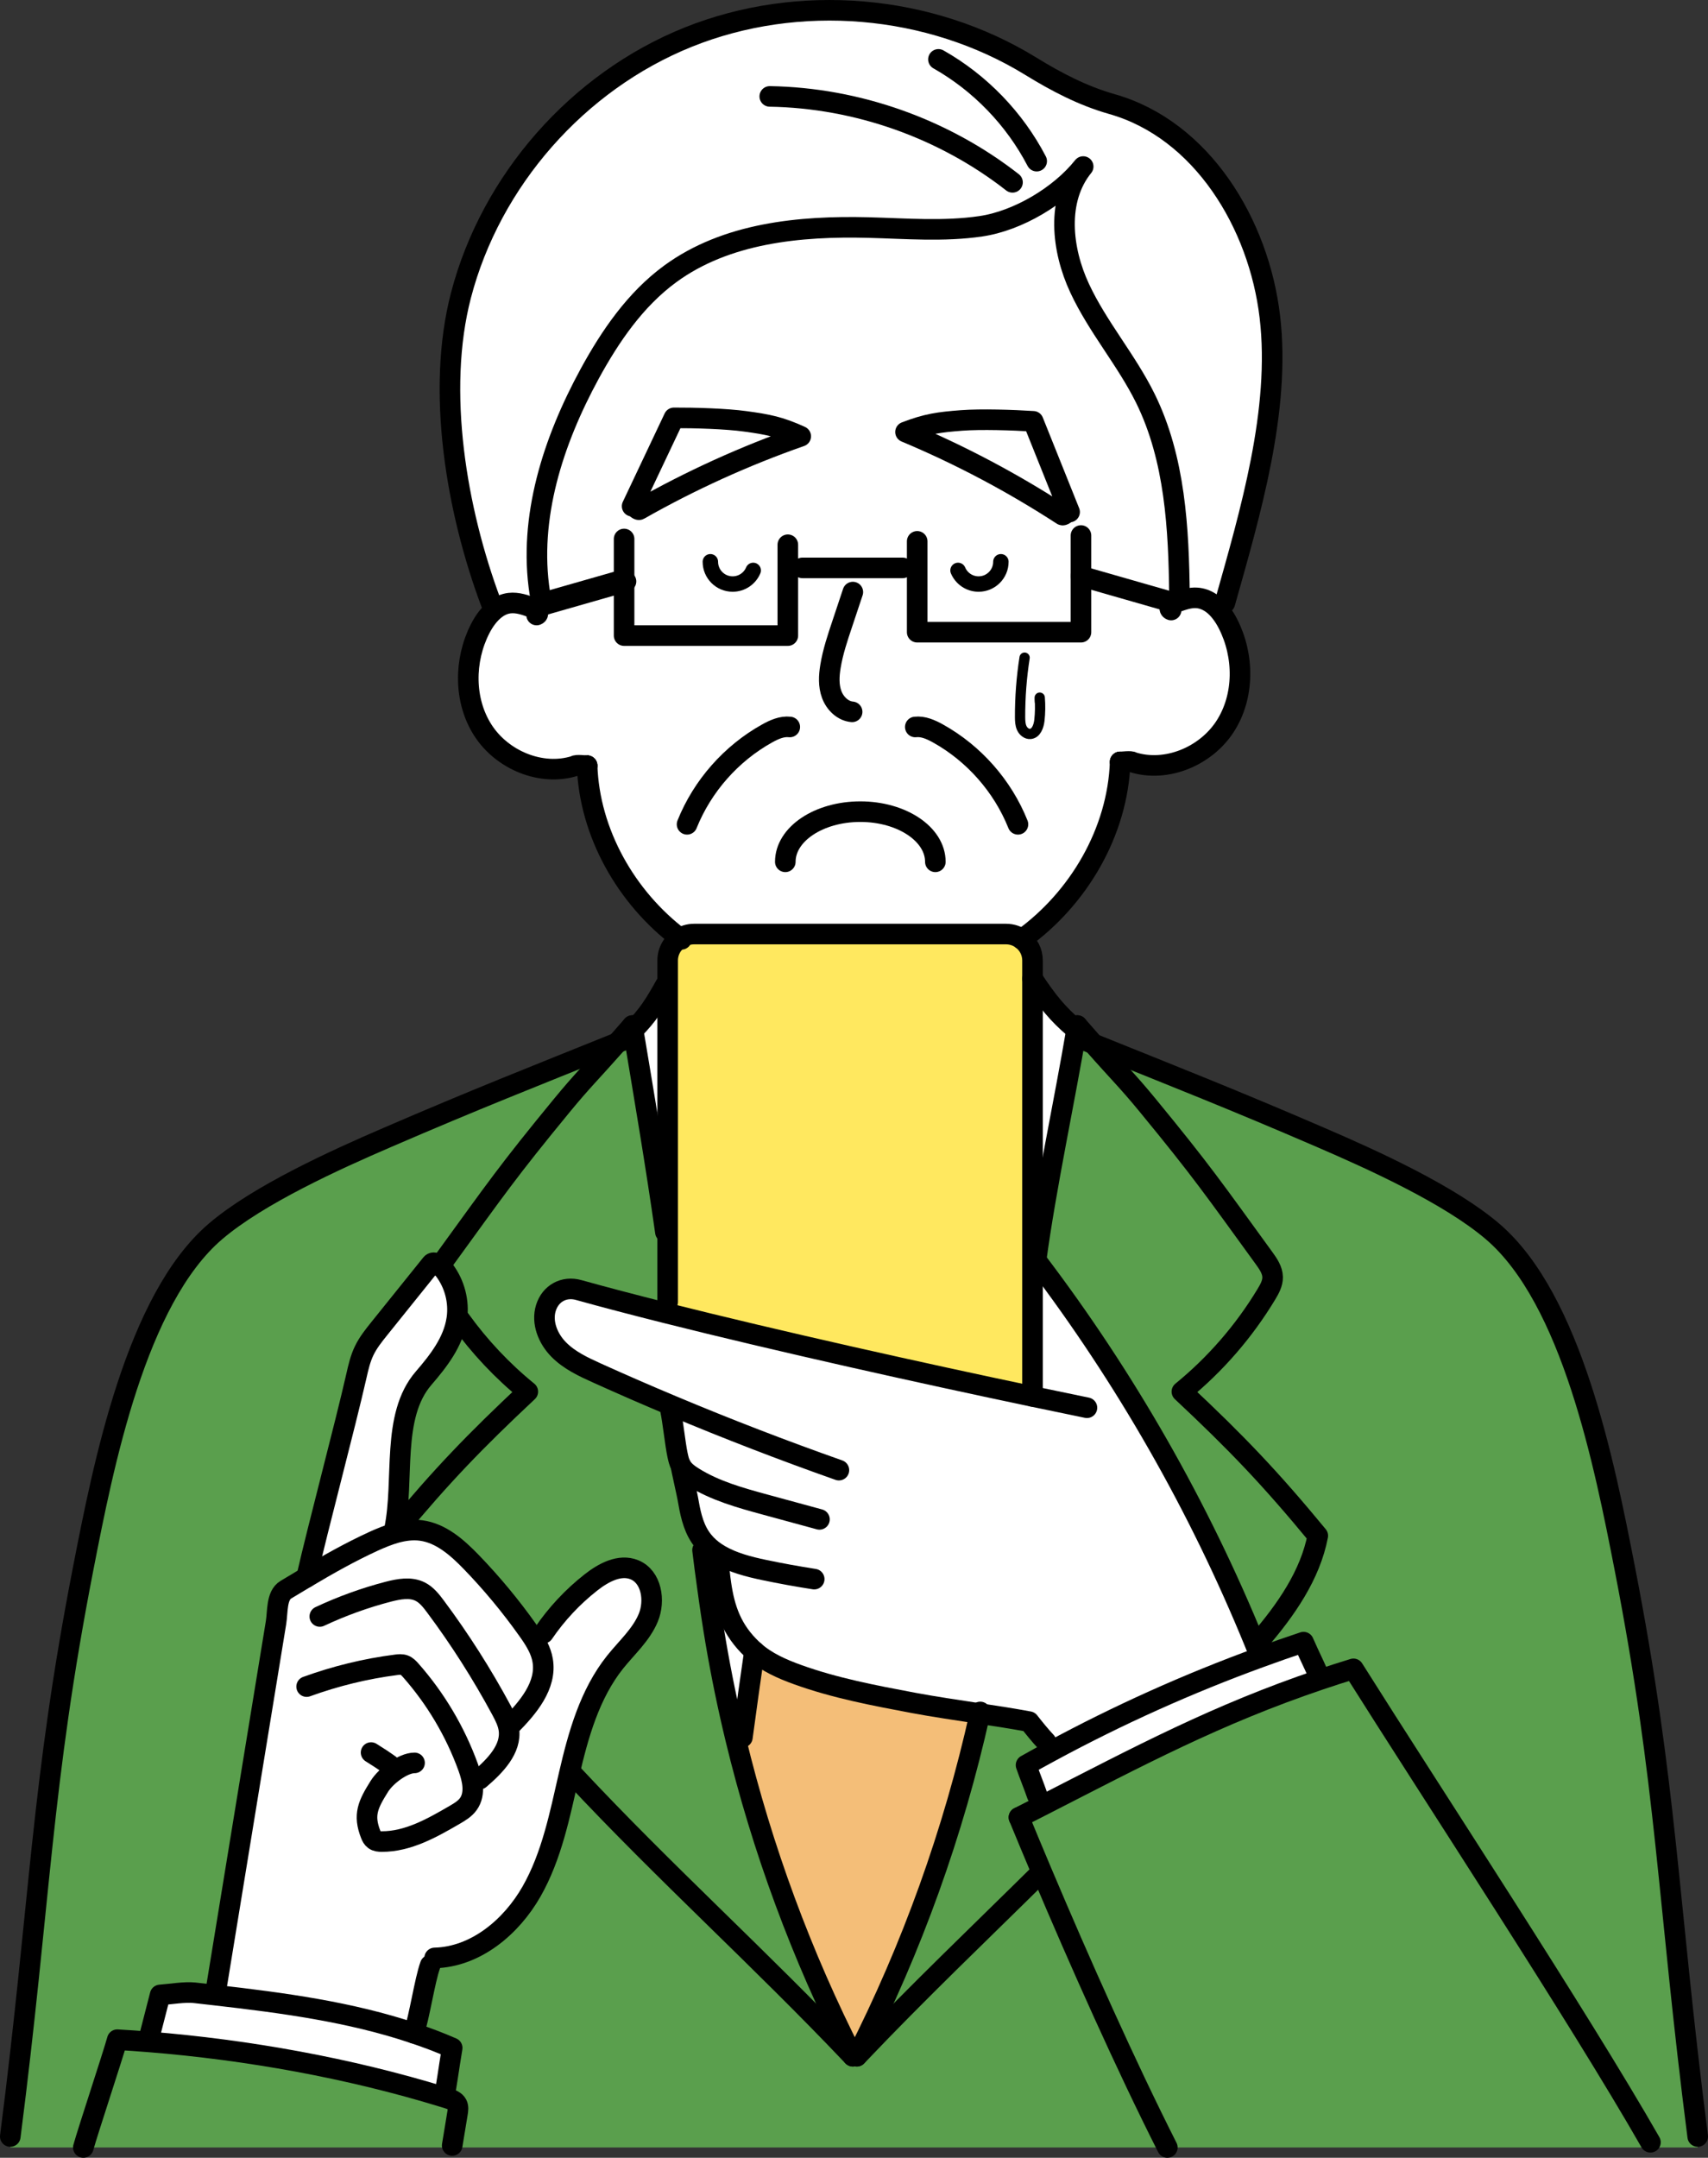 <?xml version="1.0" encoding="UTF-8"?>
<svg xmlns="http://www.w3.org/2000/svg" id="_レイヤー_2" data-name="レイヤー_2" viewBox="0 0 332.05 419.4">
  <rect x="0" y="0" width="332.05" height="419.4" fill="#333333" stroke="none"/>
  <defs>
    <style>
      .cls-1 {
        stroke-width: 4px;
      }

      .cls-1, .cls-2 {
        stroke-linejoin: round;
      }

      .cls-1, .cls-2, .cls-3 {
        fill: none;
        stroke: #000;
        stroke-linecap: round;
      }

      .cls-4 {
        fill: #5a9f4d;
      }

      .cls-2 {
        stroke-width: 2px;
      }

      .cls-5 {
        fill: #fff;
      }

      .cls-6 {
        fill: #ffe85f;
      }

      .cls-7 {
        fill: #f4be78;
      }

      .cls-3 {
        stroke-miterlimit: 10;
        stroke-width: 3px;
      }
    </style>
  </defs>
  <g id="_レイヤー_1-2" data-name="レイヤー_1">
    <g>
      <g>
        <path class="cls-4" d="M330.05,415.27v2.13h-9.19v-1.01c-14.01-24.51-42.79-68.27-57.74-92.02-2.22.68-4.37,1.37-6.46,2.08l-.2-.61c-1.49-3.37-1.55-3.29-3.04-6.66-2.81.93-5.61,1.91-8.39,2.93l-.04-.11c-.34-.86-.68-1.71-1.03-2.56l.65-.26c5.47-6.32,10.12-13.08,11.58-20.68-9.29-11.26-15.78-18.04-26.42-28.01,6.51-5.31,12.09-11.74,16.43-18.94.61-1.01,1.22-2.11,1.21-3.3-.02-1.38-.86-2.6-1.68-3.73-9.73-13.39-12.06-16.85-22.58-29.64-3.92-4.78-5.6-6.32-10.6-11.99,16.79,6.77,26.96,10.75,44.2,18.19,10.09,4.35,25.06,11.13,33.41,18.27,15.46,13.2,21.79,45.43,25.69,65.38,8.26,42.33,8.27,64.34,14.2,110.54Z"></path>
        <path class="cls-4" d="M320.86,416.39v1.01h-93.92c-8.08-15.98-16.94-35.84-24.42-53.54-1.54-3.65-3.03-7.21-4.43-10.62,1.46-.74,2.9-1.47,4.31-2.19,19.17-9.81,34.15-17.81,54.26-24.6,2.09-.71,4.24-1.4,6.46-2.08,14.95,23.75,43.73,67.51,57.74,92.02Z"></path>
        <path class="cls-5" d="M256.46,325.84l.2.61c-20.11,6.79-35.09,14.79-54.26,24.6l-.78-2.14c-.51-1.52-1.64-4.32-2.15-5.83,1.62-.91,3.24-1.81,4.88-2.69,13.09-7.08,26.7-13.19,40.68-18.28,2.78-1.02,5.58-2,8.39-2.93,1.49,3.37,1.55,3.29,3.04,6.66Z"></path>
        <path class="cls-4" d="M212.55,202.89c5,5.67,6.68,7.21,10.6,11.99,10.52,12.79,12.85,16.25,22.58,29.64.82,1.13,1.66,2.35,1.68,3.73.01,1.19-.6,2.29-1.21,3.3-4.34,7.2-9.92,13.63-16.43,18.94,10.64,9.97,17.13,16.75,26.42,28.01-1.46,7.6-6.11,14.36-11.58,20.68l-.65.26c-10.84-26.56-25.18-51.67-42.54-74.49,1.92-14.22,5.55-30.99,7.9-44.96.04-.22.07-.44.11-.66,1.17,1.35,2.2,2.52,3.12,3.56Z"></path>
        <path class="cls-5" d="M105.49,117.18l15.84-4.53v.47l-17.65,5.05c-1.49-.56-3.05-1.13-4.64-.94-.98.12-1.85.52-2.63,1.1l-.95-1.14c-6.73-17.98-10.68-41.2-5.85-59.77,5.83-22.37,22.71-41.56,44.16-50.19,21.44-8.62,46.91-6.47,66.6,5.63,4.97,3.06,10.15,5.77,15.76,7.36,17.53,4.96,28.61,23.26,30.74,41.35,2.14,18.09-3.8,38.09-8.74,55.62l-2.48.16c-.79-.58-1.68-.98-2.66-1.11-1.08-.14-2.15.09-3.19.42l-.5-.85c-.14-13.09-.84-26.63-6.63-38.38-3.68-7.46-9.27-13.87-12.78-21.41-3.52-7.54-4.55-17.19.69-23.65-4.53,5.7-12.7,10.56-19.9,11.61-7.2,1.06-14.53.44-21.8.25-13.46-.35-27.74,1.06-38.59,9.01-6.77,4.96-11.65,12.08-15.67,19.45-7.08,13.01-11.94,27.93-9.68,42.57l.55,1.92Z"></path>
        <path class="cls-5" d="M130.71,273.25c-4.88-2.04-9.74-4.16-14.57-6.34-2.7-1.22-5.46-2.5-7.53-4.61-2.08-2.11-3.36-5.25-2.48-8.08s3.52-4.28,6.37-3.48c5.02,1.4,10.69,2.88,16.76,4.41,22.3,5.61,50.11,11.79,71.47,16.27v-26.47h.69c17.36,22.82,31.7,47.93,42.54,74.49.35.85.69,1.7,1.03,2.56l.04.11c-13.98,5.09-27.59,11.2-40.68,18.28l-.97-1.81c-1.15-1.21-2.46-2.85-3.32-3.95-3.01-.56-6.27-1.07-9.56-1.56-4.42-.68-8.91-1.33-12.96-2.09-7.6-1.43-15.23-2.87-22.51-5.5-2.99-1.08-5.98-2.4-8.36-4.5-.15-.13-.3-.26-.44-.4-3.97-3.74-5.36-7.83-6.07-12.7-.24-1.62-.4-3.33-.55-5.14l.31-.51c-.99-.58-1.9-1.27-2.68-2.09-.4-.43-.77-.88-1.1-1.38-1.49-2.23-1.99-4.96-2.45-7.61-.12-.7-1.22-5.62-1.34-6.32-.33-.63-.48-1.33-.63-2.02-.46-2.15-.91-6.57-1.37-8.71l.36-.85Z"></path>
        <path class="cls-5" d="M228.32,117.19c.48-.18.98-.37,1.48-.53,1.04-.33,2.11-.56,3.19-.42.98.13,1.87.53,2.66,1.11,1.31.97,2.34,2.44,3.09,3.91,3.16,6.19,3.21,14.05-.54,19.89s-11.45,9.09-18.07,6.98c-.09-.26-2.13-.03-2.36-.04h0s-.03,0,0,0c-.46,13.55-8.05,26.56-19.11,34.48-.85-.64-1.92-1.02-3.07-1.02h-60.65c-1.01,0-1.95.29-2.75.81-10.47-7.91-17.6-20.47-18.05-33.54t0-.01h0c-.24.02-2.25-.2-2.34.05-6.56,2.09-14.2-1.13-17.92-6.92-3.72-5.79-3.67-13.59-.54-19.73.75-1.46,1.77-2.91,3.07-3.88.78-.58,1.65-.98,2.63-1.1,1.59-.19,3.15.38,4.64.94l17.65-5.05v10.42h31.83v-13.16h25.15v12.5h31.84v-10.9l18.17,5.21Z"></path>
        <path class="cls-5" d="M178.31,110.38h-25.15v13.16h-31.83v-10.89l-15.84,4.53-.55-1.92c-2.26-14.64,2.6-29.56,9.68-42.57,4.02-7.37,8.9-14.49,15.67-19.45,10.85-7.95,25.13-9.36,38.59-9.01,7.27.19,14.6.81,21.8-.25,7.2-1.05,15.37-5.91,19.9-11.61-5.24,6.46-4.21,16.11-.69,23.65,3.51,7.54,9.1,13.95,12.78,21.41,5.79,11.75,6.49,25.29,6.63,38.38l.5.85c-.5.16-1,.35-1.48.53l-18.17-5.21v10.9h-31.84v-12.5ZM207.94,99.52c-2.36-5.88-4.72-11.75-7.07-17.63-4.01-.26-10.12-.45-13.91-.17-4.44.34-6.76.65-10.92,2.25,10.62,4.45,20.83,9.86,30.48,16.13.27.18,1.22-.84,1.42-.58ZM155.67,84.8c-4.05-1.85-6.35-2.3-10.76-2.9-3.77-.52-9.88-.7-13.89-.68-2.71,5.72-5.42,11.44-8.13,17.17.21-.25,1.1.82,1.38.67,10.01-5.68,20.53-10.46,31.4-14.26Z"></path>
        <path class="cls-4" d="M226.94,417.4H87.91v-.39c.42-2.53.62-3.73,1.03-6.25.1-.59.19-1.23-.08-1.75-.34-.66-1.11-.94-1.82-1.16-.28-.09-.56-.17-.85-.26l.31-1.04c.15,0,.77-4.72,1.41-8.5-2.45-1.07-4.94-2.01-7.47-2.86,1.06-2.95,2.13-10.29,3.2-13.23l.86-1.4c7.96-.19,14.9-6,18.84-12.92s5.49-14.9,7.28-22.66l1.02.21c17.64,18.88,35.92,35.27,54.16,54.48h.77c12-12.64,24.02-24.06,35.86-35.77l.09-.04c7.48,17.7,16.34,37.56,24.42,53.54Z"></path>
        <path class="cls-5" d="M208.99,199.93l.33.06c-2.35,13.97-5.98,30.74-7.9,44.96h-.69v-54.72c2.85,4.3,4.82,6.79,8.26,9.7Z"></path>
        <path class="cls-5" d="M200.87,81.89c2.35,5.88,4.71,11.75,7.07,17.63-.2-.26-1.15.76-1.42.58-9.65-6.27-19.86-11.68-30.48-16.13,4.16-1.6,6.48-1.91,10.92-2.25,3.79-.28,9.9-.09,13.91.17Z"></path>
        <path class="cls-4" d="M203.38,338.58l.97,1.81c-1.64.88-3.26,1.78-4.88,2.69.51,1.51,1.64,4.31,2.15,5.83l.78,2.14c-1.41.72-2.85,1.45-4.31,2.19,1.4,3.41,2.89,6.97,4.43,10.62l-.09.04c-11.84,11.71-23.86,23.13-35.86,35.77,10.73-21.08,18.79-43.51,23.93-66.6,3.29.49,6.55,1,9.56,1.56.86,1.1,2.17,2.74,3.32,3.95Z"></path>
        <path class="cls-6" d="M132.19,182.36c.8-.52,1.74-.81,2.75-.81h60.65c1.15,0,2.22.38,3.07,1.02,1.26.93,2.07,2.43,2.07,4.12v84.73c-21.36-4.48-49.17-10.66-71.47-16.27l.54-2.09v-66.37c0-1.83.95-3.43,2.39-4.33Z"></path>
        <path class="cls-7" d="M177.54,330.98c4.05.76,8.54,1.41,12.96,2.09-5.14,23.09-13.2,45.52-23.93,66.6h-.77c-9.96-19.57-17.62-40.32-22.78-61.67l1.31-.32c.75-5.59,1.53-11.15,2.34-16.7,2.38,2.1,5.37,3.42,8.36,4.5,7.28,2.63,14.91,4.07,22.51,5.5Z"></path>
        <path class="cls-5" d="M144.91,81.9c4.41.6,6.71,1.05,10.76,2.9-10.87,3.8-21.39,8.58-31.4,14.26-.28.15-1.17-.92-1.38-.67,2.71-5.73,5.42-11.45,8.13-17.17,4.01-.02,10.12.16,13.89.68Z"></path>
        <path class="cls-4" d="M120,202.69c.87-.98,1.84-2.09,2.94-3.36.04.22.07.44.11.66,2.13,12.78,4.45,26.36,6.31,39.5h.44v13.57l-.54,2.09c-6.07-1.53-11.74-3.01-16.76-4.41-2.85-.8-5.49.65-6.37,3.48s.4,5.97,2.48,8.08c2.07,2.11,4.83,3.39,7.53,4.61,4.83,2.18,9.69,4.3,14.57,6.34l-.36.85c.46,2.14.91,6.56,1.37,8.71.15.69.3,1.39.63,2.02.12.7,1.22,5.62,1.34,6.32.46,2.65.96,5.38,2.45,7.61.33.5.7.95,1.1,1.38l-.66,1.14c.28,2.32.58,4.64.91,6.96.49,3.63,1.03,7.25,1.64,10.86,1.08,6.34,2.38,12.65,3.89,18.9,5.16,21.35,12.82,42.1,22.78,61.67-18.24-19.21-36.52-35.6-54.16-54.48l-1.02-.21c1.79-7.76,4-15.7,8.97-21.93,2.25-2.81,5.06-5.29,6.44-8.61,1.38-3.33.64-7.97-2.7-9.33-2.85-1.16-6.02.56-8.44,2.46-3.56,2.79-6.69,6.14-9.24,9.88l-2.58.06c-.16-.23-.32-.46-.48-.68-3.31-4.67-6.97-9.08-10.95-13.2-2.73-2.82-5.88-5.63-9.77-6.15-1.64-.22-3.27,0-4.87.43v-.4c8.86-10.67,15.28-17.34,25.61-27.02-4.97-4.04-9.39-8.74-13.13-13.93l-.69-.12c0-.06.02-.11.03-.17.46-3.27-.43-6.71-2.42-9.35-.46-.61-1.39-1.49-2.06-1.49l1.87-.31c.14-.2.28-.4.43-.6,9.73-13.39,12.06-16.85,22.58-29.64,3.97-4.83,5.63-6.36,10.78-12.19Z"></path>
        <path class="cls-5" d="M146.23,320.58c.14.14.29.27.44.4-.81,5.55-1.59,11.11-2.34,16.7l-1.31.32c-1.51-6.25-2.81-12.56-3.89-18.9-.61-3.61-1.15-7.23-1.64-10.86l2.67-.36c.71,4.87,2.1,8.96,6.07,12.7Z"></path>
        <path class="cls-5" d="M140.16,307.88l-2.67.36c-.33-2.32-.63-4.64-.91-6.96l.66-1.14c.78.82,1.69,1.51,2.68,2.09l-.31.51c.15,1.81.31,3.52.55,5.14Z"></path>
        <path class="cls-5" d="M129.8,191.49v48h-.44c-1.86-13.14-4.18-26.72-6.31-39.5l.33-.06c2.48-2.54,3.91-4.7,5.97-8.44h.45Z"></path>
        <path class="cls-5" d="M103.07,317.51l2.58-.06c2.55-3.74,5.68-7.09,9.24-9.88,2.42-1.9,5.59-3.62,8.44-2.46,3.34,1.36,4.08,6,2.7,9.33-1.38,3.32-4.19,5.8-6.44,8.61-4.97,6.23-7.18,14.17-8.97,21.93-1.79,7.76-3.34,15.74-7.28,22.66s-10.88,12.73-18.84,12.92l-.86,1.4c-1.07,2.94-2.14,10.28-3.2,13.23-12.38-4.16-25.53-5.91-38.59-7.4l.04-.39c3.92-24,7.84-48,11.77-72.01.35-2.13.05-5.28,1.91-6.4,1.34-.81,2.69-1.62,4.04-2.42,4.24-2.52,8.54-4.94,13.01-6.99,1.41-.64,2.88-1.25,4.38-1.67,1.6-.43,3.23-.65,4.87-.43,3.89.52,7.04,3.33,9.77,6.15,3.98,4.12,7.64,8.53,10.95,13.2.16.22.32.45.48.68Z"></path>
        <path class="cls-4" d="M120,202.69c-5.15,5.83-6.81,7.36-10.78,12.19-10.52,12.79-12.85,16.25-22.58,29.64-.15.2-.29.4-.43.6l-1.87.31c-.19,0-.37.07-.5.24-3.36,4.18-6.72,8.36-10.09,12.55-1.09,1.36-2.19,2.73-2.95,4.31-.75,1.55-1.14,3.25-1.52,4.94-2.23,9.82-7.44,29.28-9.67,39.1-1.35.8-2.7,1.61-4.04,2.42-1.86,1.12-1.56,4.27-1.91,6.4-3.93,24.01-7.85,48.01-11.77,72.01l-.04.39c-1.35-.16-2.7-.31-4.05-.46-1.84-.21-4.82.29-6.67.42-.69,2.67-1.37,5.34-2.06,8.01l-.09,1.12c-2.07-.17-4.13-.31-6.18-.43-.94,3.36-5.66,17.58-6.6,20.95H2v-2.13c5.92-46.2,5.94-68.21,14.2-110.54,3.89-19.95,10.23-52.18,25.69-65.38,8.35-7.14,23.32-13.92,33.41-18.27,17.4-7.51,27.61-11.5,44.7-18.39Z"></path>
        <path class="cls-4" d="M89.48,256.56c3.74,5.19,8.16,9.89,13.13,13.93-10.33,9.68-16.75,16.35-25.61,27.02l-.31-.26c1.99-9.57-.72-21.98,5.66-29.37,2.9-3.36,5.78-7.06,6.44-11.44l.69.12Z"></path>
        <path class="cls-4" d="M88.86,409.01c.27.52.18,1.16.08,1.75-.41,2.52-.61,3.72-1.03,6.25v.39H16.2c.94-3.37,5.66-17.59,6.6-20.95,2.05.12,4.11.26,6.18.43,19.19,1.54,38.95,5.1,57.21,10.71.29.09.57.17.85.26.71.22,1.48.5,1.82,1.16Z"></path>
        <path class="cls-5" d="M86.4,246.92c1.99,2.64,2.88,6.08,2.42,9.35-.01.06-.02.11-.03.17-.66,4.38-3.54,8.08-6.44,11.44-6.38,7.39-3.67,19.8-5.66,29.37l.31.26v.4c-1.5.42-2.97,1.03-4.38,1.67-4.47,2.05-8.77,4.47-13.01,6.99,2.23-9.82,7.44-29.28,9.67-39.1.38-1.69.77-3.39,1.52-4.94.76-1.58,1.86-2.95,2.95-4.31,3.37-4.19,6.73-8.37,10.09-12.55.13-.17.31-.24.5-.24.67,0,1.6.88,2.06,1.49Z"></path>
        <path class="cls-5" d="M86.5,406.55l-.31,1.04c-18.26-5.61-38.02-9.17-57.21-10.71l.09-1.12c.69-2.67,1.37-5.34,2.06-8.01,1.85-.13,4.83-.63,6.67-.42,1.35.15,2.7.3,4.05.46,13.06,1.49,26.21,3.24,38.59,7.4,2.53.85,5.02,1.79,7.47,2.86-.64,3.78-1.26,8.5-1.41,8.5Z"></path>
      </g>
      <g>
        <path class="cls-1" d="M121.64,202.03c-.55.22-1.1.44-1.64.66-17.09,6.89-27.3,10.88-44.7,18.39-10.09,4.35-25.06,11.13-33.41,18.27-15.46,13.2-21.8,45.43-25.69,65.38-8.26,42.33-8.28,64.34-14.2,110.54"></path>
        <path class="cls-1" d="M129.8,253.06v-66.37c0-1.83.95-3.43,2.39-4.33.8-.52,1.74-.81,2.75-.81h60.65c1.15,0,2.22.38,3.07,1.02,1.26.93,2.07,2.43,2.07,4.12v84.73"></path>
        <path class="cls-1" d="M211.31,273.62c-3.28-.67-6.83-1.41-10.58-2.2-21.36-4.48-49.17-10.66-71.47-16.27-6.07-1.53-11.74-3.01-16.76-4.41-2.85-.8-5.49.65-6.37,3.48s.4,5.97,2.48,8.08c2.07,2.11,4.83,3.39,7.53,4.61,4.83,2.18,9.69,4.3,14.57,6.34,10.67,4.48,21.47,8.65,32.38,12.5"></path>
        <path class="cls-1" d="M130.35,274.1c.46,2.14.91,6.56,1.37,8.71.15.69.3,1.39.63,2.02.54.99,1.48,1.69,2.44,2.29,4.24,2.66,9.15,4.01,13.98,5.33,3.51.96,7.02,1.91,10.54,2.87"></path>
        <path class="cls-1" d="M132.35,284.83c.12.7,1.22,5.62,1.34,6.32.46,2.65.96,5.38,2.45,7.61.33.5.7.95,1.1,1.38.78.82,1.69,1.51,2.68,2.09,2.55,1.5,5.65,2.3,8.6,2.92,3.24.68,6.5,1.27,9.77,1.78"></path>
        <path class="cls-1" d="M203.38,338.58c-1.15-1.21-2.46-2.85-3.32-3.95-3.01-.56-6.27-1.07-9.56-1.56-4.42-.68-8.91-1.33-12.96-2.09-7.6-1.43-15.23-2.87-22.51-5.5-2.99-1.08-5.98-2.4-8.36-4.5-.15-.13-.3-.26-.44-.4-3.97-3.74-5.36-7.83-6.07-12.7-.24-1.62-.4-3.33-.55-5.14"></path>
        <path class="cls-1" d="M201.42,244.95c17.36,22.82,31.7,47.93,42.54,74.49.35.85.69,1.7,1.03,2.56"></path>
        <path class="cls-1" d="M198.09,353.24c1.46-.74,2.9-1.47,4.31-2.19,19.17-9.81,34.15-17.81,54.26-24.6,2.09-.71,4.24-1.4,6.46-2.08,14.95,23.75,43.73,67.51,57.74,92.02"></path>
        <path class="cls-1" d="M256.46,325.84c-1.49-3.37-1.55-3.29-3.04-6.66-2.81.93-5.61,1.91-8.39,2.93-13.98,5.09-27.59,11.2-40.68,18.28-1.64.88-3.26,1.78-4.88,2.69.51,1.51,1.64,4.31,2.15,5.83"></path>
        <path class="cls-1" d="M198.09,353.24c1.4,3.41,2.89,6.97,4.43,10.62,7.48,17.7,16.34,37.56,24.42,53.54"></path>
        <path class="cls-1" d="M105.65,317.45c2.55-3.74,5.68-7.09,9.24-9.88,2.42-1.9,5.59-3.62,8.44-2.46,3.34,1.36,4.08,6,2.7,9.33-1.38,3.32-4.19,5.8-6.44,8.61-4.97,6.23-7.18,14.17-8.97,21.93-1.79,7.76-3.34,15.74-7.28,22.66s-10.88,12.73-18.84,12.92"></path>
        <path class="cls-1" d="M99.17,335.43c3.47-3.49,7.16-7.84,6.33-12.7-.32-1.91-1.33-3.61-2.43-5.22-.16-.23-.32-.46-.48-.68-3.31-4.67-6.97-9.08-10.95-13.2-2.73-2.82-5.88-5.63-9.77-6.15-1.64-.22-3.27,0-4.87.43-1.5.42-2.97,1.03-4.38,1.67-4.47,2.05-8.77,4.47-13.01,6.99-1.35.8-2.7,1.61-4.04,2.42-1.86,1.12-1.56,4.27-1.91,6.4-3.93,24.01-7.85,48.01-11.77,72.01"></path>
        <path class="cls-1" d="M62.17,314.19c4.29-2.01,8.76-3.63,13.34-4.82,2.04-.52,4.29-.95,6.17-.01,1.25.63,2.15,1.78,2.99,2.91,4.76,6.38,9.04,13.12,12.82,20.13.63,1.18,1.25,2.39,1.44,3.71.55,3.87-2.7,7.14-5.67,9.69"></path>
        <path class="cls-1" d="M59.61,327.82c5.62-2.04,11.46-3.47,17.38-4.23.54-.07,1.1-.13,1.61.06.5.19.88.6,1.24,1,4.87,5.51,8.68,11.95,11.18,18.86.85,2.34,1.48,5.14.02,7.15-.66.92-1.67,1.52-2.65,2.09-4.4,2.56-9.07,5.2-14.15,5.19-.52,0-1.06-.04-1.48-.35-.33-.24-.53-.62-.68-1.01-1.52-3.83-.53-5.86,1.66-9.36,1.31-2.09,4.65-4.57,6.85-4.57"></path>
        <path class="cls-1" d="M72.14,340.64c1.27.78,2.48,1.58,3.62,2.4"></path>
        <path class="cls-1" d="M83.64,381.96c-1.07,2.94-2.14,10.28-3.2,13.23h-.01"></path>
        <path class="cls-1" d="M29.07,395.76c.69-2.67,1.37-5.34,2.06-8.01,1.85-.13,4.83-.63,6.67-.42,1.35.15,2.7.3,4.05.46,13.06,1.49,26.21,3.24,38.59,7.4,2.53.85,5.02,1.79,7.47,2.86-.64,3.78-1.26,8.5-1.41,8.5-.01,0-.02-.03-.03-.1"></path>
        <path class="cls-1" d="M16.2,417.4c.94-3.37,5.66-17.59,6.6-20.95,2.05.12,4.11.26,6.18.43,19.19,1.54,38.95,5.1,57.21,10.71.29.09.57.17.85.26.71.22,1.48.5,1.82,1.16.27.52.18,1.16.08,1.75-.41,2.52-.61,3.72-1.03,6.25"></path>
        <path class="cls-1" d="M59.61,306.57c2.23-9.82,7.44-29.28,9.67-39.1.38-1.69.77-3.39,1.52-4.94.76-1.58,1.86-2.95,2.95-4.31,3.37-4.19,6.73-8.37,10.09-12.55.13-.17.31-.24.5-.24.67,0,1.6.88,2.06,1.49,1.99,2.64,2.88,6.08,2.42,9.35-.01.06-.02.11-.03.17-.66,4.38-3.54,8.08-6.44,11.44-6.38,7.39-3.67,19.8-5.66,29.37"></path>
        <path class="cls-1" d="M210.4,202.03c.73.29,1.45.58,2.15.86,16.79,6.77,26.96,10.75,44.2,18.19,10.09,4.35,25.06,11.13,33.41,18.27,15.46,13.2,21.79,45.43,25.69,65.38,8.26,42.33,8.27,64.34,14.2,110.54"></path>
        <path class="cls-1" d="M111.64,345.19c17.64,18.88,35.92,35.27,54.16,54.48"></path>
        <path class="cls-1" d="M89.48,256.56c3.74,5.19,8.16,9.89,13.13,13.93-10.33,9.68-16.75,16.35-25.61,27.02"></path>
        <path class="cls-1" d="M122.94,199.33c-1.1,1.27-2.07,2.38-2.94,3.36-5.15,5.83-6.81,7.36-10.78,12.19-10.52,12.79-12.85,16.25-22.58,29.64-.15.2-.29.4-.43.6"></path>
        <path class="cls-1" d="M123.38,199.93c2.48-2.54,3.91-4.7,5.97-8.44"></path>
        <path class="cls-1" d="M136.58,301.28c.28,2.32.58,4.64.91,6.96.49,3.63,1.03,7.25,1.64,10.86,1.08,6.34,2.38,12.65,3.89,18.9,5.16,21.35,12.82,42.1,22.78,61.67"></path>
        <path class="cls-1" d="M122.94,199.33c.04.22.07.44.11.66,2.13,12.78,4.45,26.36,6.31,39.5"></path>
        <path class="cls-1" d="M146.67,320.97h0c-.81,5.56-1.59,11.12-2.34,16.71"></path>
        <path class="cls-1" d="M202.43,363.9c-11.84,11.71-23.86,23.13-35.86,35.77"></path>
        <path class="cls-1" d="M209.43,199.33c1.17,1.35,2.2,2.52,3.12,3.56,5,5.67,6.68,7.21,10.6,11.99,10.52,12.79,12.85,16.25,22.58,29.64.82,1.13,1.66,2.35,1.68,3.73.01,1.19-.6,2.29-1.21,3.3-4.34,7.2-9.92,13.63-16.43,18.94,10.64,9.97,17.13,16.75,26.42,28.01-1.46,7.6-6.11,14.36-11.58,20.68"></path>
        <path class="cls-1" d="M208.99,199.93c-3.44-2.91-5.41-5.4-8.26-9.7"></path>
        <path class="cls-1" d="M190.57,332.75c-.02.11-.05.21-.07.32-5.14,23.09-13.2,45.52-23.93,66.6"></path>
        <path class="cls-1" d="M209.43,199.33c-.04.22-.07.44-.11.66-2.35,13.97-5.98,30.74-7.9,44.96"></path>
        <path class="cls-1" d="M114.14,148.82c.45,13.07,7.58,25.63,18.05,33.54.1.07.19.15.29.22"></path>
        <path class="cls-1" d="M114.14,148.82s.03,0,0-.01h0Z"></path>
        <path class="cls-1" d="M104.32,119.54c.63-.2-.02-1.13-.64-1.37-1.49-.56-3.05-1.13-4.64-.94-.98.12-1.85.52-2.63,1.1-1.3.97-2.32,2.42-3.07,3.88-3.13,6.14-3.18,13.94.54,19.73,3.72,5.79,11.36,9.01,17.92,6.92.09-.25,2.1-.03,2.34-.04"></path>
        <polyline class="cls-1" points="103.68 118.17 121.33 113.12 121.7 113.01"></polyline>
        <path class="cls-1" d="M131.02,81.22c4.01-.02,10.12.16,13.89.68,4.41.6,6.71,1.05,10.76,2.9-10.87,3.8-21.39,8.58-31.4,14.26-.28.15-1.17-.92-1.38-.67,2.71-5.73,5.42-11.45,8.13-17.17Z"></path>
        <path class="cls-1" d="M200.87,81.89c-4.01-.26-10.12-.45-13.91-.17-4.44.34-6.76.65-10.92,2.25,10.62,4.45,20.83,9.86,30.48,16.13.27.18,1.22-.84,1.42-.58-2.36-5.88-4.72-11.75-7.07-17.63Z"></path>
        <polyline class="cls-1" points="153.16 105.88 153.16 110.38 153.16 123.54 121.33 123.54 121.33 113.12 121.33 112.65 121.33 104.76"></polyline>
        <polyline class="cls-1" points="103.16 117.85 105.49 117.18 121.33 112.65"></polyline>
        <path class="cls-1" d="M153.54,141.3c-1.55-.18-3.06.51-4.41,1.26-6.99,3.89-12.58,10.23-15.56,17.66"></path>
        <path class="cls-1" d="M217.77,148.09c-.46,13.55-8.05,26.56-19.11,34.48"></path>
        <path class="cls-1" d="M217.77,148.09s-.03,0,0,0h0Z"></path>
        <path class="cls-1" d="M227.68,118.57c-.64-.21.01-1.14.64-1.38.48-.18.98-.37,1.48-.53,1.04-.33,2.11-.56,3.19-.42.98.13,1.87.53,2.66,1.11,1.31.97,2.34,2.44,3.09,3.91,3.16,6.19,3.21,14.05-.54,19.89s-11.45,9.09-18.07,6.98c-.09-.26-2.13-.03-2.36-.04"></path>
        <polyline class="cls-1" points="178.31 105.22 178.31 110.38 178.31 122.88 210.15 122.88 210.15 111.98 210.15 104.09"></polyline>
        <line class="cls-1" x1="228.32" y1="117.19" x2="210.15" y2="111.98"></line>
        <path class="cls-1" d="M177.94,141.3c1.55-.18,3.05.51,4.41,1.26,6.99,3.89,12.58,10.23,15.55,17.66"></path>
        <path class="cls-1" d="M229.3,115.81c-.14-13.09-.84-26.63-6.63-38.38-3.68-7.46-9.27-13.87-12.78-21.41-3.52-7.54-4.55-17.19.69-23.65-4.53,5.7-12.7,10.56-19.9,11.61-7.2,1.06-14.53.44-21.8.25-13.46-.35-27.74,1.06-38.59,9.01-6.77,4.96-11.65,12.08-15.67,19.45-7.08,13.01-11.94,27.93-9.68,42.57"></path>
        <path class="cls-1" d="M238.13,117.19c4.94-17.53,10.88-37.53,8.74-55.62-2.13-18.09-13.21-36.39-30.74-41.35-5.61-1.59-10.79-4.3-15.76-7.36C180.68.76,155.21-1.39,133.77,7.23c-21.45,8.63-38.33,27.82-44.16,50.19-4.83,18.57-.88,41.79,5.85,59.77"></path>
        <line class="cls-1" x1="156" y1="110.38" x2="175.48" y2="110.38"></line>
        <path class="cls-1" d="M181.84,167.51c0-5.39-6.53-9.75-14.59-9.75s-14.58,4.36-14.58,9.75"></path>
        <path class="cls-1" d="M165.8,115.08c-.69,2.06-1.38,4.12-2.06,6.18-.91,2.72-1.83,5.45-2.29,8.28-.3,1.81-.4,3.72.24,5.44.63,1.72,2.14,3.22,3.97,3.38"></path>
        <path class="cls-1" d="M149.65,18.74c16.98.28,33.81,6.24,47.19,16.7"></path>
        <path class="cls-1" d="M182.44,11.54c8.09,4.58,14.81,11.54,19.1,19.78"></path>
        <path class="cls-3" d="M138.1,109.19c0,2.39,1.94,4.33,4.33,4.33,1.8,0,3.34-1.09,4-2.65"></path>
        <path class="cls-3" d="M186.25,110.87c.66,1.56,2.2,2.65,4,2.65,2.39,0,4.33-1.94,4.33-4.33"></path>
        <path class="cls-2" d="M199.19,127.83c-.6,3.83-.89,7.7-.88,11.58.01.71.03,1.45.33,2.1.29.65.95,1.2,1.66,1.14,1.15-.09,1.64-1.5,1.77-2.65.16-1.46.18-2.93.06-4.4,0,.27,0,.53.02.8"></path>
      </g>
    </g>
  </g>
</svg>
